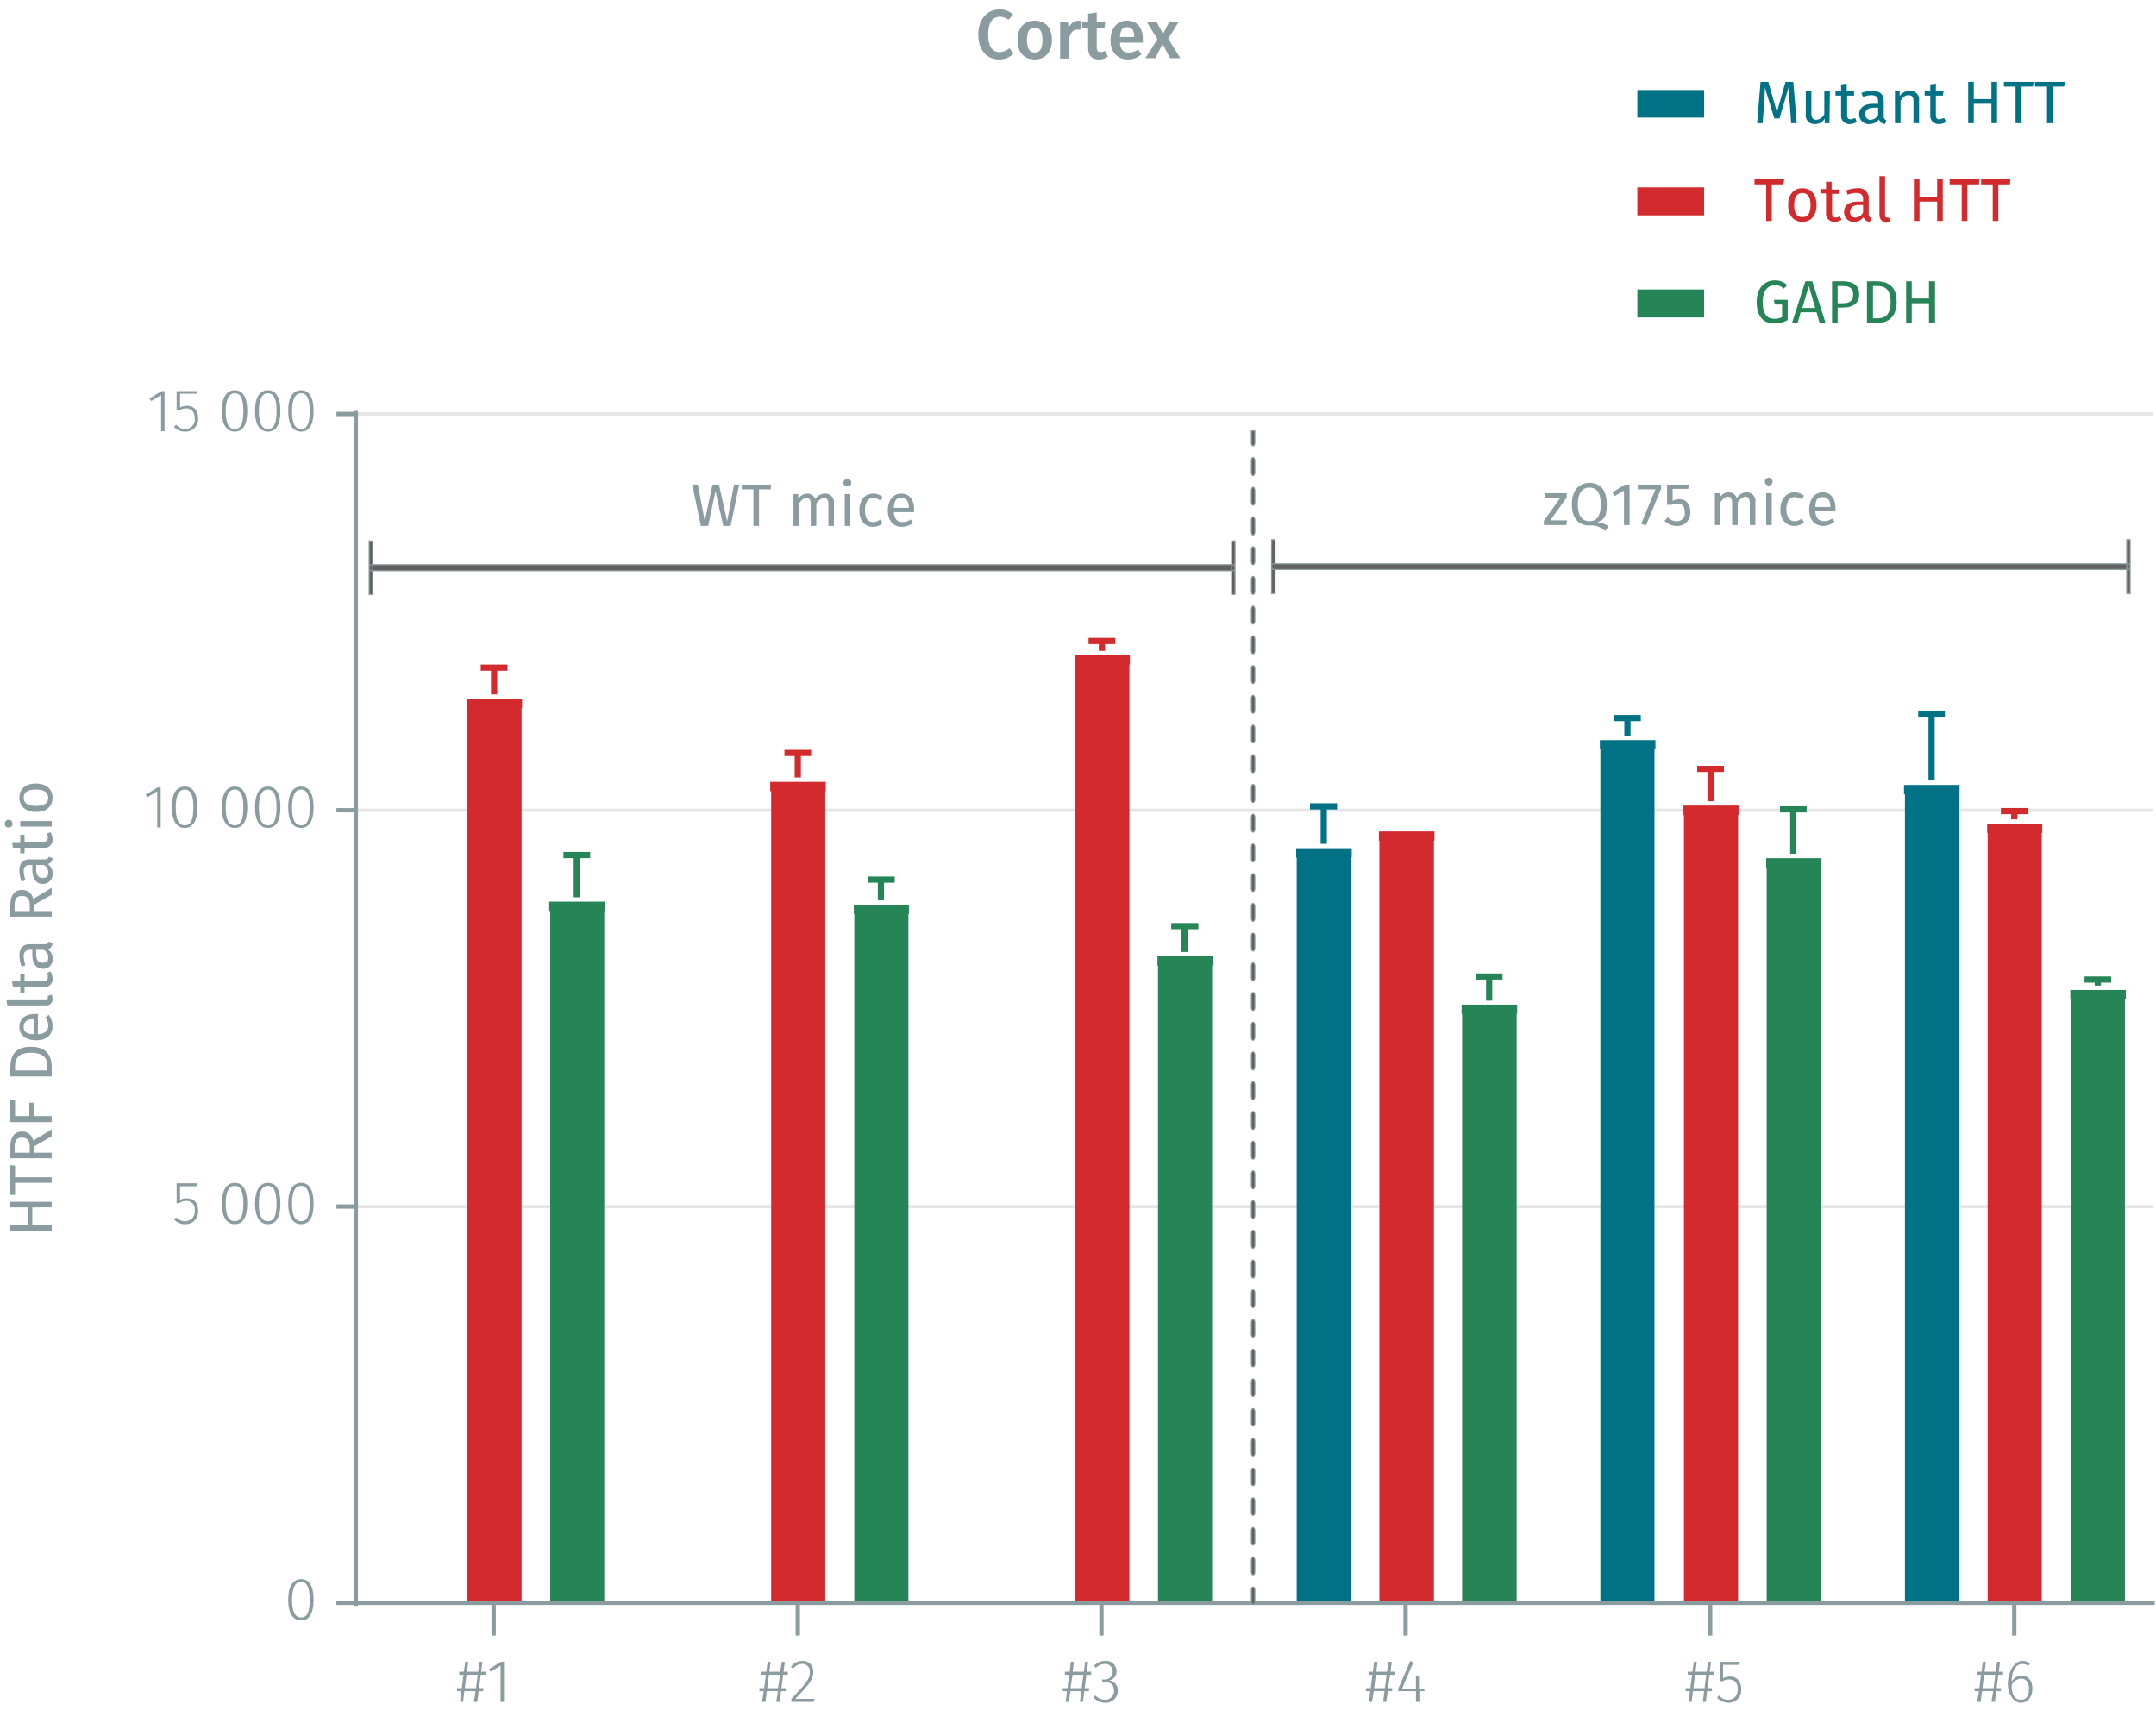 <svg id="Calque_1" data-name="Calque 1" xmlns="http://www.w3.org/2000/svg" viewBox="0 0 500.5 400"><line x1="82.6" y1="280.1" x2="499.8" y2="280.1" fill="none" stroke="#e5e5e5" stroke-miterlimit="10" stroke-width="0.75"/><line x1="82.6" y1="188.1" x2="499.8" y2="188.1" fill="none" stroke="#e5e5e5" stroke-miterlimit="10" stroke-width="0.75"/><line x1="82.6" y1="96.1" x2="499.8" y2="96.1" fill="none" stroke="#e5e5e5" stroke-miterlimit="10" stroke-width="0.75"/><polyline points="128.8 210.4 128.8 372.1 139.2 372.1 139.2 210.4 128.8 210.4" fill="#268557" fill-rule="evenodd"/><polyline points="128.8 372.1 128.8 210.4 127.5 210.4 140.4 210.4 139.2 210.4 139.2 372.1" fill="none" stroke="#268557" stroke-miterlimit="1" stroke-width="2.16"/><polyline points="199.4 211.1 199.4 372.1 209.8 372.1 209.8 211.1 199.4 211.1" fill="#268557" fill-rule="evenodd"/><polyline points="199.4 372.1 199.4 211.1 198.2 211.1 211 211.1 209.8 211.1 209.8 372.1" fill="none" stroke="#268557" stroke-miterlimit="1" stroke-width="2.16"/><polyline points="269.9 223.1 269.9 372.1 280.3 372.1 280.3 223.1 269.9 223.1" fill="#268557" fill-rule="evenodd"/><polyline points="269.9 372.1 269.9 223.1 268.7 223.1 281.5 223.1 280.3 223.1 280.3 372.1" fill="none" stroke="#268557" stroke-miterlimit="1" stroke-width="2.16"/><polyline points="340.5 234.3 340.5 372.1 351 372.1 351 234.3 340.5 234.3" fill="#268557" fill-rule="evenodd"/><polyline points="340.5 372.1 340.5 234.3 339.3 234.3 352.2 234.3 351 234.3 351 372.1" fill="none" stroke="#268557" stroke-miterlimit="1" stroke-width="2.16"/><polyline points="411.2 200.3 411.2 372.1 421.6 372.1 421.6 200.3 411.2 200.3" fill="#268557" fill-rule="evenodd"/><polyline points="411.2 372.1 411.2 200.3 410 200.3 422.8 200.3 421.6 200.3 421.6 372.1" fill="none" stroke="#268557" stroke-miterlimit="1" stroke-width="2.16"/><polyline points="481.8 230.9 481.8 372.1 492.2 372.1 492.2 230.9 481.8 230.9" fill="#268557" fill-rule="evenodd"/><polyline points="481.8 372.1 481.8 230.9 480.6 230.9 493.5 230.9 492.2 230.9 492.2 372.1" fill="none" stroke="#268557" stroke-miterlimit="1" stroke-width="2.16"/><polyline points="109.5 163.3 109.5 372.1 120 372.1 120 163.3 109.5 163.3" fill="#d32a2e" fill-rule="evenodd"/><polyline points="109.5 372.1 109.5 163.3 108.3 163.3 121.2 163.3 120 163.3 120 372.1" fill="none" stroke="#d32a2e" stroke-miterlimit="1" stroke-width="2.16"/><polyline points="180.1 182.6 180.1 372.1 190.5 372.1 190.5 182.6 180.1 182.6" fill="#d32a2e" fill-rule="evenodd"/><polyline points="180.1 372.1 180.1 182.6 178.8 182.6 191.7 182.6 190.5 182.6 190.5 372.1" fill="none" stroke="#d32a2e" stroke-miterlimit="1" stroke-width="2.16"/><polyline points="250.7 153.2 250.7 372.1 261.1 372.1 261.1 153.2 250.7 153.2" fill="#d32a2e" fill-rule="evenodd"/><polyline points="250.7 372.1 250.7 153.2 249.5 153.2 262.3 153.2 261.1 153.2 261.1 372.1" fill="none" stroke="#d32a2e" stroke-miterlimit="1" stroke-width="2.16"/><polyline points="321.3 194.1 321.3 372.1 331.8 372.1 331.8 194.1 321.3 194.1" fill="#d32a2e" fill-rule="evenodd"/><polyline points="321.3 372.1 321.3 194.1 320.1 194.1 333 194.1 331.8 194.1 331.8 372.1" fill="none" stroke="#d32a2e" stroke-miterlimit="1" stroke-width="2.16"/><polyline points="392 188.1 392 372.1 402.4 372.1 402.4 188.1 392 188.1" fill="#d32a2e" fill-rule="evenodd"/><polyline points="392 372.1 392 188.1 390.8 188.1 403.6 188.1 402.4 188.1 402.4 372.1" fill="none" stroke="#d32a2e" stroke-miterlimit="1" stroke-width="2.16"/><polyline points="462.5 192.3 462.5 372.1 472.9 372.1 472.9 192.3 462.5 192.3" fill="#d32a2e" fill-rule="evenodd"/><polyline points="462.5 372.1 462.5 192.3 461.3 192.3 474.1 192.3 472.9 192.3 472.9 372.1" fill="none" stroke="#d32a2e" stroke-miterlimit="1" stroke-width="2.16"/><polyline points="302.1 198 302.1 372.1 312.5 372.1 312.5 198 302.1 198" fill="#007286" fill-rule="evenodd"/><polyline points="302.1 372.1 302.1 198 300.9 198 313.8 198 312.5 198 312.5 372.1" fill="none" stroke="#007286" stroke-miterlimit="1" stroke-width="2.16"/><polyline points="372.6 172.9 372.6 372.1 383 372.1 383 172.9 372.6 172.9" fill="#007286" fill-rule="evenodd"/><polyline points="372.6 372.1 372.6 172.9 371.4 172.9 384.3 172.9 383 172.9 383 372.1" fill="none" stroke="#007286" stroke-miterlimit="1" stroke-width="2.16"/><polyline points="443.3 183.3 443.3 372.1 453.7 372.1 453.7 183.3 443.3 183.3" fill="#007286" fill-rule="evenodd"/><polyline points="443.3 372.1 443.3 183.3 442 183.3 454.9 183.3 453.7 183.3 453.7 372.1" fill="none" stroke="#007286" stroke-miterlimit="1" stroke-width="2.16"/><path d="M111.6,388.8l-.4,3.1h1v.7h-1.1l-.3,2.5H110l.4-2.5h-2.6l-.3,2.5h-.7l.3-2.5h-1v-.7h1.1l.4-3.1h-1v-.7h1.1l.3-2.3h.7l-.3,2.3H111l.3-2.3h.7l-.3,2.3h1v.7Zm-.7,0h-2.6l-.4,3.1h2.6Z" fill="#8b9ca0"/><path d="M117,395.1h-.8v-8.4l-2.3,1.4-.4-.6,2.8-1.7h.7Z" fill="#8b9ca0"/><path d="M181.8,388.8l-.4,3.1h1v.7h-1.1l-.3,2.5h-.8l.4-2.5H178l-.3,2.5h-.8l.4-2.5h-1v-.7h1.1l.4-3.1h-1v-.7h1.1l.3-2.3h.7l-.3,2.3h2.5l.4-2.3h.7l-.3,2.3h1v.7Zm-.7,0h-2.6l-.4,3.1h2.5Z" fill="#8b9ca0"/><path d="M188.8,388.1c0,1.8-1,3-4.2,6.3h4.5l-.2.7h-5.2v-.7c3.5-3.7,4.3-4.6,4.3-6.3a1.7,1.7,0,0,0-1.8-1.8,2.6,2.6,0,0,0-2.1,1.1l-.5-.4a3.1,3.1,0,0,1,2.6-1.4A2.4,2.4,0,0,1,188.8,388.1Z" fill="#8b9ca0"/><path d="M252.2,388.8l-.4,3.1h1v.7h-1.1l-.3,2.5h-.7l.3-2.5h-2.5l-.4,2.5h-.7l.3-2.5h-1v-.7h1.1l.4-3.1h-1v-.7h1.1l.3-2.3h.7l-.3,2.3h2.6l.3-2.3h.7l-.3,2.3h1v.7Zm-.7,0H249l-.5,3.1h2.6Z" fill="#8b9ca0"/><path d="M259.2,388a2,2,0,0,1-1.8,2.1,2.3,2.3,0,0,1,2.1,2.4,2.8,2.8,0,0,1-3,2.8,3.5,3.5,0,0,1-2.7-1.3l.5-.4a3,3,0,0,0,2.2,1,2,2,0,0,0,2.1-2.1c0-1.4-.8-2-2.1-2h-.6v-.6h.5a1.8,1.8,0,0,0,1.9-1.9,1.7,1.7,0,0,0-1.8-1.7,3,3,0,0,0-2.1.9l-.4-.5a3.4,3.4,0,0,1,2.5-1.1A2.4,2.4,0,0,1,259.2,388Z" fill="#8b9ca0"/><path d="M322.7,388.8l-.5,3.1h1v.7h-1l-.4,2.5h-.7l.3-2.5h-2.5l-.4,2.5h-.7l.3-2.5h-1v-.7h1.1l.4-3.1h-.9v-.7h1l.3-2.3h.8l-.3,2.3H322l.3-2.3h.8l-.3,2.3h1v.7Zm-.8,0h-2.5l-.4,3.1h2.5Z" fill="#8b9ca0"/><path d="M330.7,392.6h-1.2v2.5h-.8v-2.5h-4.1V392l2.8-6.4.7.3-2.6,6.1h3.2v-2.8h.7V392h1.2Z" fill="#8b9ca0"/><path d="M396.8,388.8l-.4,3.1h1v.7h-1.1l-.3,2.5h-.7l.3-2.5H393l-.3,2.5H392l.3-2.5h-1v-.7h1.1l.4-3.1h-1v-.7h1.1l.3-2.3h.7l-.3,2.3h2.6l.3-2.3h.7l-.3,2.3h1v.7Zm-.7,0h-2.6l-.4,3.1h2.6Z" fill="#8b9ca0"/><path d="M403.8,386.5H400v3.1a4.2,4.2,0,0,1,1.6-.4c1.6,0,2.6,1.1,2.6,2.9a2.9,2.9,0,0,1-3,3.2,3.6,3.6,0,0,1-2.6-1.2l.5-.5a2.5,2.5,0,0,0,2.1,1c1.4,0,2.2-1,2.2-2.5s-.8-2.2-2-2.2a2.6,2.6,0,0,0-1.5.4h-.7v-4.5h4.7Z" fill="#8b9ca0"/><path d="M463.9,388.8l-.4,3.1h1v.7h-1.1l-.3,2.5h-.8l.4-2.5h-2.6l-.3,2.5H459l.4-2.5h-1v-.7h1.1l.4-3.1h-1v-.7H460l.3-2.3h.7l-.3,2.3h2.6l.3-2.3h.7l-.3,2.3h1v.7Zm-.7,0h-2.6l-.4,3.1h2.6Z" fill="#8b9ca0"/><path d="M471.8,392c0,2-1.1,3.3-2.7,3.3s-3-2-3-4.4,1.3-5.3,3.4-5.3a2.5,2.5,0,0,1,1.7.6l-.3.5a3.7,3.7,0,0,0-1.4-.4c-1.6,0-2.5,1.7-2.5,4.1a2.7,2.7,0,0,1,2.3-1.4C470.7,389,471.8,390,471.8,392Zm-.8,0c0-1.6-.8-2.3-1.8-2.3a2.6,2.6,0,0,0-2.2,1.5c0,2.1.6,3.4,2.1,3.4S471,393.5,471,392Z" fill="#8b9ca0"/><path d="M467.6,379.7v-7.6M397,379.7v-7.6m-70.7,7.6v-7.6m-70.6,7.6v-7.6m-70.5,7.6v-7.6m-70.6,7.6v-7.6m-32.4,0h418" fill="none" stroke="#8b9ca0" stroke-miterlimit="10"/><path d="M72.8,371.4c0,3.1-1,4.8-2.9,4.8s-3-1.7-3-4.8,1.1-4.8,3-4.8S72.8,368.2,72.8,371.4Zm-5,0c0,2.8.7,4.1,2.1,4.1s2-1.2,2-4.1-.7-4.2-2-4.2S67.8,368.5,67.8,371.4Z" fill="#8b9ca0"/><path d="M45.6,275.4H41.8v3.2a2.5,2.5,0,0,1,1.6-.4c1.6,0,2.6,1,2.6,2.9a2.9,2.9,0,0,1-3,3.1,3.3,3.3,0,0,1-2.6-1.1l.5-.5a2.7,2.7,0,0,0,2.1.9,2.2,2.2,0,0,0,2.2-2.5,1.9,1.9,0,0,0-2-2.2,3.3,3.3,0,0,0-1.6.5H41v-4.6h4.7Z" fill="#8b9ca0"/><path d="M57.4,279.4c0,3.2-1,4.8-2.9,4.8s-3-1.7-3-4.8,1.1-4.8,3-4.8S57.4,276.2,57.4,279.4Zm-5,0c0,2.9.7,4.1,2.1,4.1s2-1.2,2-4.1-.7-4.1-2-4.1S52.4,276.5,52.4,279.4Z" fill="#8b9ca0"/><path d="M65.1,279.4c0,3.2-1,4.8-2.9,4.8s-3-1.7-3-4.8,1.1-4.8,3-4.8S65.1,276.2,65.1,279.4Zm-5,0c0,2.9.7,4.1,2.1,4.1s2-1.2,2-4.1-.7-4.1-2-4.1S60.1,276.5,60.1,279.4Z" fill="#8b9ca0"/><path d="M72.8,279.4c0,3.2-1,4.8-2.9,4.8s-3-1.7-3-4.8,1.1-4.8,3-4.8S72.8,276.2,72.8,279.4Zm-5,0c0,2.9.7,4.1,2.1,4.1s2-1.2,2-4.1-.7-4.1-2-4.1S67.8,276.5,67.8,279.4Z" fill="#8b9ca0"/><path d="M37.3,192.1h-.8v-8.4l-2.3,1.4-.4-.6,2.8-1.7h.7Z" fill="#8b9ca0"/><path d="M45.8,187.4c0,3.2-1,4.8-2.9,4.8s-3-1.6-3-4.8,1-4.8,3-4.8S45.8,184.3,45.8,187.4Zm-5,0c0,2.9.7,4.2,2.1,4.2s2-1.3,2-4.2-.7-4.1-2-4.1S40.8,184.5,40.8,187.4Z" fill="#8b9ca0"/><path d="M57.4,187.4c0,3.2-1,4.8-2.9,4.8s-3-1.6-3-4.8,1.1-4.8,3-4.8S57.4,184.3,57.4,187.4Zm-5,0c0,2.9.7,4.2,2.1,4.2s2-1.3,2-4.2-.7-4.1-2-4.1S52.4,184.5,52.4,187.4Z" fill="#8b9ca0"/><path d="M65.1,187.4c0,3.2-1,4.8-2.9,4.8s-3-1.6-3-4.8,1.1-4.8,3-4.8S65.1,184.3,65.1,187.4Zm-5,0c0,2.9.7,4.2,2.1,4.2s2-1.3,2-4.2-.7-4.1-2-4.1S60.1,184.5,60.1,187.4Z" fill="#8b9ca0"/><path d="M72.8,187.4c0,3.2-1,4.8-2.9,4.8s-3-1.6-3-4.8,1.1-4.8,3-4.8S72.8,184.3,72.8,187.4Zm-5,0c0,2.9.7,4.2,2.1,4.2s2-1.3,2-4.2-.7-4.1-2-4.1S67.8,184.5,67.8,187.4Z" fill="#8b9ca0"/><path d="M38.2,100.1h-.8V91.7l-2.3,1.4-.4-.6,2.8-1.7h.7Z" fill="#8b9ca0"/><path d="M45.6,91.4H41.8v3.2a3.4,3.4,0,0,1,1.6-.4c1.6,0,2.6,1.1,2.6,2.9a2.9,2.9,0,0,1-3,3.1,3.3,3.3,0,0,1-2.6-1.1l.5-.5a2.8,2.8,0,0,0,2.1,1,2.2,2.2,0,0,0,2.2-2.5c0-1.6-.9-2.3-2-2.3a3.3,3.3,0,0,0-1.6.5H41V90.8h4.7Z" fill="#8b9ca0"/><path d="M57.4,95.4c0,3.2-1,4.8-2.9,4.8s-3-1.6-3-4.8,1.1-4.8,3-4.8S57.4,92.3,57.4,95.4Zm-5,0c0,2.9.7,4.2,2.1,4.2s2-1.3,2-4.2-.7-4.1-2-4.1S52.4,92.6,52.4,95.4Z" fill="#8b9ca0"/><path d="M65.1,95.4c0,3.2-1,4.8-2.9,4.8s-3-1.6-3-4.8,1.1-4.8,3-4.8S65.1,92.3,65.1,95.4Zm-5,0c0,2.9.7,4.2,2.1,4.2s2-1.3,2-4.2-.7-4.1-2-4.1S60.1,92.6,60.1,95.4Z" fill="#8b9ca0"/><path d="M72.8,95.4c0,3.2-1,4.8-2.9,4.8s-3-1.6-3-4.8,1.1-4.8,3-4.8S72.8,92.3,72.8,95.4Zm-5,0c0,2.9.7,4.2,2.1,4.2s2-1.3,2-4.2-.7-4.1-2-4.1S67.8,92.6,67.8,95.4Z" fill="#8b9ca0"/><path d="M82.6,96.1H78.1m4.5,92H78.1m4.5,92H78.1m4.5,92H78.1m4.5.7V95.4" fill="none" stroke="#8b9ca0" stroke-miterlimit="10"/><polyline points="130.8 198.5 137 198.5 133.9 198.5 133.9 208.3" fill="none" stroke="#268557" stroke-miterlimit="1" stroke-width="1.44"/><polyline points="201.4 204.2 207.7 204.2 204.5 204.2 204.5 209" fill="none" stroke="#268557" stroke-miterlimit="1" stroke-width="1.44"/><polyline points="271.9 215 278.2 215 275 215 275 221" fill="none" stroke="#268557" stroke-miterlimit="1" stroke-width="1.44"/><polyline points="342.6 226.7 348.8 226.7 345.7 226.7 345.7 232.3" fill="none" stroke="#268557" stroke-miterlimit="1" stroke-width="1.44"/><polyline points="413.2 187.9 419.4 187.9 416.3 187.9 416.3 198.2" fill="none" stroke="#268557" stroke-miterlimit="1" stroke-width="1.44"/><polyline points="483.9 227.4 490.1 227.4 487 227.4 487 228.8" fill="none" stroke="#268557" stroke-miterlimit="1" stroke-width="1.44"/><polyline points="111.6 155 117.8 155 114.7 155 114.7 161.2" fill="none" stroke="#d32a2e" stroke-miterlimit="1" stroke-width="1.44"/><polyline points="182.1 174.8 188.3 174.8 185.2 174.8 185.2 180.5" fill="none" stroke="#d32a2e" stroke-miterlimit="1" stroke-width="1.44"/><polyline points="252.7 148.8 258.9 148.8 255.8 148.8 255.8 151.1" fill="none" stroke="#d32a2e" stroke-miterlimit="1" stroke-width="1.44"/><polyline points="394 178.5 400.2 178.5 397.1 178.5 397.1 186" fill="none" stroke="#d32a2e" stroke-miterlimit="1" stroke-width="1.44"/><polyline points="464.5 188.3 470.7 188.3 467.6 188.3 467.6 190.2" fill="none" stroke="#d32a2e" stroke-miterlimit="1" stroke-width="1.44"/><polyline points="304.1 187.2 310.4 187.2 307.3 187.2 307.3 195.9" fill="none" stroke="#007286" stroke-miterlimit="1" stroke-width="1.44"/><polyline points="374.6 166.7 380.9 166.7 377.8 166.7 377.8 170.9" fill="none" stroke="#007286" stroke-miterlimit="1" stroke-width="1.44"/><polyline points="445.3 165.8 451.5 165.8 448.4 165.8 448.4 181.2" fill="none" stroke="#007286" stroke-miterlimit="1" stroke-width="1.44"/><path d="M235.2,3.4l-1.1,1.2a3.1,3.1,0,0,0-2-.7c-1.5,0-2.7,1.1-2.7,4.1s1.1,4.1,2.7,4.1a3.4,3.4,0,0,0,2.2-.9l1,1.2a4.4,4.4,0,0,1-3.3,1.4c-2.9,0-4.9-2.1-4.9-5.8s2.2-5.8,4.9-5.8A4.4,4.4,0,0,1,235.2,3.4Z" fill="#8b9ca0"/><path d="M244.2,9.3c0,2.7-1.5,4.5-4,4.5s-4-1.7-4-4.5,1.5-4.5,4-4.5S244.2,6.5,244.2,9.3Zm-5.8,0c0,2,.6,2.9,1.8,2.9s1.8-.9,1.8-2.9-.6-2.9-1.8-2.9S238.4,7.3,238.4,9.3Z" fill="#8b9ca0"/><path d="M251.1,4.9l-.3,2H250c-1,0-1.5.8-1.9,2.2v4.5h-2V5.1h1.8l.2,1.6a2.4,2.4,0,0,1,2.2-1.9Z" fill="#8b9ca0"/><path d="M257.2,13.1a3.1,3.1,0,0,1-2.1.7c-1.7,0-2.5-1-2.5-2.8V6.5h-1.4V5.1h1.4V3.2l2-.3V5.1h2l-.2,1.4h-1.8V11c0,.8.3,1.1.9,1.1a1.9,1.9,0,0,0,1-.3Z" fill="#8b9ca0"/><path d="M265.3,9.9H260c.1,1.8.9,2.3,2.1,2.3a3.7,3.7,0,0,0,2.1-.7l.8,1.1a4.6,4.6,0,0,1-3.1,1.2c-2.6,0-4.1-1.8-4.1-4.4s1.4-4.6,3.8-4.6,3.7,1.6,3.7,4.3Zm-2-1.4c0-1.4-.5-2.2-1.6-2.2s-1.6.6-1.7,2.3h3.3Z" fill="#8b9ca0"/><path d="M274,13.5h-2.4l-1.7-3.3-1.7,3.3h-2.3l2.8-4.4-2.5-4h2.3L270,7.9l1.4-2.8h2.2L271.2,9Z" fill="#8b9ca0"/><path d="M7.5,280.3v4.1H12v1.3H2.4v-1.3h4v-4.1h-4V279H12v1.3Z" fill="#8b9ca0"/><path d="M3.5,270.6v2.7H12v1.3H3.5v2.8H2.4v-6.9Z" fill="#8b9ca0"/><path d="M8,266.1v1.5h4v1.3H2.4v-2.5c0-2.4.9-3.7,2.7-3.7a2.5,2.5,0,0,1,2.6,2.1l4.3-2.6v1.6Zm-1.1.2c0-1.4-.5-2.2-1.8-2.2s-1.7.7-1.7,2.3v1.2H6.9Z" fill="#8b9ca0"/><path d="M2.4,260.5v-5.2l1.1.2v3.6H6.8V256h1v3.1H12v1.4Z" fill="#8b9ca0"/><path d="M7.2,243c3.9,0,4.8,2.5,4.8,4.6v2.3H2.4v-2C2.4,245.4,3.2,243,7.2,243Zm-3.7,5.5H11v-1c0-1.5-.6-3.1-3.8-3.1s-3.7,1.6-3.7,3.2Z" fill="#8b9ca0"/><path d="M8.8,235.4v4.7c1.7-.1,2.4-.9,2.4-2a2.8,2.8,0,0,0-.7-1.9l.8-.6a4.1,4.1,0,0,1,.9,2.6c0,2.1-1.4,3.3-3.8,3.3s-3.9-1.2-3.9-3.1,1.4-3,3.6-3Zm-1,1.2c-1.5,0-2.3.6-2.3,1.8s.7,1.6,2.3,1.7v-3.5Z" fill="#8b9ca0"/><path d="M10.6,233.4H1.7l-.2-1.2h9.1c.4,0,.5-.2.5-.5v-.5l.9-.3a3,3,0,0,1,.2,1A1.4,1.4,0,0,1,10.6,233.4Z" fill="#8b9ca0"/><path d="M11.7,225.5a3,3,0,0,1,.5,1.6,1.8,1.8,0,0,1-2.1,2H5.7v1.3h-1v-1.3H3l-.2-1.3H4.7v-1.7h1v1.6h4.4c.7,0,1-.2,1-.9a1.5,1.5,0,0,0-.2-.9Z" fill="#8b9ca0"/><path d="M11.3,218.6l.9.3a1.6,1.6,0,0,1-1.1,1.5,2.4,2.4,0,0,1,1.1,2.2,2.1,2.1,0,0,1-2.2,2.3c-1.6,0-2.5-1.2-2.5-3.2v-1.2H7c-1.1,0-1.5.6-1.5,1.6a10,10,0,0,0,.4,2l-.9.3a8,8,0,0,1-.5-2.6c0-1.7.9-2.6,2.4-2.6h3.4C11,219.2,11.2,219,11.3,218.6Zm-1.2,1.9H8.4v1c0,1.4.5,2,1.5,2s1.3-.4,1.3-1.2A1.9,1.9,0,0,0,10.1,220.5Z" fill="#8b9ca0"/><path d="M8,210v1.5h4v1.3H2.4v-2.5c0-2.4.9-3.7,2.7-3.7a2.5,2.5,0,0,1,2.6,2.1l4.3-2.6v1.6Zm-1.1.1c0-1.3-.5-2.1-1.8-2.1s-1.7.7-1.7,2.3v1.2H6.9Z" fill="#8b9ca0"/><path d="M11.3,198.9l.9.3a1.5,1.5,0,0,1-1.1,1.4,2.5,2.5,0,0,1,1.1,2.2,2.2,2.2,0,0,1-2.2,2.4c-1.6,0-2.5-1.2-2.5-3.3v-1.1H7c-1.1,0-1.5.5-1.5,1.5a7.9,7.9,0,0,0,.4,2l-.9.4a8.5,8.5,0,0,1-.5-2.6c0-1.8.9-2.6,2.4-2.6h3.4C11,199.5,11.2,199.3,11.3,198.9Zm-1.2,1.9H8.4v1c0,1.3.5,2,1.5,2s1.3-.4,1.3-1.3A1.8,1.8,0,0,0,10.1,200.8Z" fill="#8b9ca0"/><path d="M11.7,193.2a2.8,2.8,0,0,1,.5,1.6,1.8,1.8,0,0,1-2.1,2H5.7v1.3h-1v-1.3H3l-.2-1.3H4.7v-1.7h1v1.6h4.4c.7,0,1-.2,1-.9a2,2,0,0,0-.2-1Z" fill="#8b9ca0"/><path d="M2,190.3a.9.9,0,0,1,.9.9.8.8,0,0,1-.9.9.8.8,0,0,1-.9-.9A.9.9,0,0,1,2,190.3Zm10,.3v1.3H4.7v-1.3Z" fill="#8b9ca0"/><path d="M8.3,181.9c2.3,0,3.9,1.2,3.9,3.3s-1.5,3.3-3.8,3.3-3.9-1.2-3.9-3.3S6,181.9,8.3,181.9Zm.1,5.2c1.9,0,2.8-.7,2.8-1.9s-.9-1.9-2.9-1.9-2.8.7-2.8,1.9S6.4,187.1,8.4,187.1Z" fill="#8b9ca0"/><path d="M417.1,28.6h-1.3l-.3-4.4a34.4,34.4,0,0,1-.3-3.9l-2.1,7.2h-1.2l-2.2-7.2c0,1.1-.1,2.6-.2,4l-.3,4.3h-1.3l.8-9.6h1.8l2,7,2-7h1.8Z" fill="#007286"/><path d="M424.7,28.6h-1.1V27.5a2.5,2.5,0,0,1-2.3,1.3,2,2,0,0,1-2.1-2.3V21.2h1.3v5.2c0,1,.4,1.4,1.2,1.4a2.2,2.2,0,0,0,1.8-1.3V21.2h1.3Z" fill="#007286"/><path d="M431,28.3a2.8,2.8,0,0,1-1.6.5,1.9,1.9,0,0,1-2-2.1V22.2h-1.3v-1h1.3V19.6l1.3-.2v1.8h1.7v1h-1.6v4.4c0,.8.2,1.1.9,1.1l1-.3Z" fill="#007286"/><path d="M437.9,27.9l-.3.9a1.5,1.5,0,0,1-1.4-1.1,2.8,2.8,0,0,1-2.2,1.1,2.2,2.2,0,0,1-2.4-2.3c0-1.5,1.2-2.4,3.3-2.4H436v-.5c0-1.1-.5-1.5-1.6-1.5a5,5,0,0,0-1.9.4l-.4-.9a6.3,6.3,0,0,1,2.6-.5c1.8,0,2.6.9,2.6,2.4v3.4A.9.9,0,0,0,437.9,27.9ZM436,26.7V25h-1c-1.3,0-2,.5-2,1.5a1.2,1.2,0,0,0,1.3,1.3A2,2,0,0,0,436,26.7Z" fill="#007286"/><path d="M445.5,23.3v5.3h-1.3V23.5c0-1.1-.4-1.4-1.2-1.4s-1.3.5-1.8,1.3v5.2h-1.3V21.2H441v1.1a2.8,2.8,0,0,1,2.3-1.2A2,2,0,0,1,445.5,23.3Z" fill="#007286"/><path d="M451.8,28.3a3.4,3.4,0,0,1-1.7.5,1.9,1.9,0,0,1-2-2.1V22.2h-1.3v-1h1.3V19.6l1.3-.2v1.8h1.8l-.2,1h-1.6v4.4c0,.8.2,1.1.9,1.1l1-.3Z" fill="#007286"/><path d="M462.3,24.1h-4.1v4.5h-1.3V19h1.3v4h4.1V19h1.3v9.6h-1.3Z" fill="#007286"/><path d="M471.9,20.1h-2.6v8.5h-1.4V20.1h-2.7V19h6.9Z" fill="#007286"/><path d="M479.2,20.1h-2.7v8.5h-1.3V20.1h-2.8V19h6.9Z" fill="#007286"/><polyline points="380.1 20.9 380.1 27.3 395.6 27.3 395.6 20.9 380.1 20.9" fill="#007286" fill-rule="evenodd"/><path d="M414,42.8h-2.7v8.5H410V42.8h-2.7V41.6h6.9Z" fill="#d32a2e"/><path d="M421.7,47.6c0,2.3-1.2,3.9-3.3,3.9s-3.3-1.6-3.3-3.9,1.2-3.9,3.3-3.9S421.7,45.3,421.7,47.6Zm-5.2,0c0,1.9.6,2.8,1.9,2.8s1.9-.9,1.9-2.8-.7-2.8-1.9-2.8S416.5,45.7,416.5,47.6Z" fill="#d32a2e"/><path d="M427.5,51a3,3,0,0,1-1.6.5,1.9,1.9,0,0,1-2-2.1V44.9h-1.3v-1h1.3V42.2h1.3v1.8h1.7v1h-1.6v4.4c0,.7.2,1.1.8,1.1a1.7,1.7,0,0,0,1-.3Z" fill="#d32a2e"/><path d="M434.4,50.6l-.3.9a1.6,1.6,0,0,1-1.5-1.1,2.7,2.7,0,0,1-2.2,1.1,2.2,2.2,0,0,1-2.3-2.3c0-1.6,1.2-2.4,3.2-2.4h1.2v-.6c0-1-.6-1.4-1.6-1.4a5.8,5.8,0,0,0-2,.4l-.3-1a8,8,0,0,1,2.6-.5,2.3,2.3,0,0,1,2.6,2.5v3.4A.9.9,0,0,0,434.4,50.6Zm-1.9-1.3V47.6h-1c-1.4,0-2,.6-2,1.6s.4,1.3,1.2,1.3A2,2,0,0,0,432.5,49.3Z" fill="#d32a2e"/><path d="M436.3,49.8V40.9h1.3v9c0,.4.1.6.4.6h.5l.3.9a1.5,1.5,0,0,1-1,.3C436.9,51.5,436.3,50.9,436.3,49.8Z" fill="#d32a2e"/><path d="M449.7,46.8h-4.1v4.5h-1.3V41.6h1.3v4.1h4.1V41.6H451v9.7h-1.3Z" fill="#d32a2e"/><path d="M459.4,42.8h-2.7v8.5h-1.3V42.8h-2.8V41.6h6.9Z" fill="#d32a2e"/><path d="M466.6,42.8h-2.7v8.5h-1.3V42.8h-2.7V41.6h6.8Z" fill="#d32a2e"/><polyline points="380.1 43.5 380.1 50 395.6 50 395.6 43.5 380.1 43.5" fill="#d32a2e" fill-rule="evenodd"/><path d="M414.9,66.2l-.8.8a3,3,0,0,0-2.1-.8c-1.4,0-2.8,1.1-2.8,3.9s1,3.9,2.7,3.9a3.7,3.7,0,0,0,1.8-.4V70.7H412l-.2-1.1H415v4.7a6.2,6.2,0,0,1-3.1.8c-2.5,0-4.1-1.6-4.1-5s2-5,4.2-5A4,4,0,0,1,414.9,66.2Z" fill="#268557"/><path d="M421.7,72.5H418l-.7,2.5H416l3.1-9.7h1.6l3.1,9.7h-1.4Zm-.3-1-1.5-5.1-1.5,5.1Z" fill="#268557"/><path d="M431.6,68.3c0,2.2-1.6,3.1-3.7,3.1h-1.3V75h-1.3V65.3h2.5C430.2,65.3,431.6,66.3,431.6,68.3Zm-1.4,0c0-1.4-.9-1.9-2.4-1.9h-1.2v4h1.2C429.2,70.4,430.2,70,430.2,68.3Z" fill="#268557"/><path d="M440.3,70.1c0,3.9-2.5,4.9-4.5,4.9h-2.4V65.3h2.1C437.9,65.3,440.3,66.1,440.3,70.1Zm-5.5-3.7v7.5h1c1.6,0,3.1-.6,3.1-3.8s-1.6-3.7-3.1-3.7Z" fill="#268557"/><path d="M447.8,70.4h-4V75h-1.3V65.3h1.3v4h4v-4h1.4V75h-1.4Z" fill="#268557"/><polyline points="380.1 67.2 380.1 73.7 395.6 73.7 395.6 67.2 380.1 67.2" fill="#268557" fill-rule="evenodd"/><path d="M169.6,122.1h-1.7l-1.8-8.1-1.7,8.1h-1.7l-2-9.6H162l1.6,8.5,1.8-8.5h1.5l1.9,8.5,1.6-8.5h1.2Z" fill="#8b9ca0"/><path d="M178.9,113.6h-2.7v8.5h-1.3v-8.5h-2.7v-1.1H179Z" fill="#8b9ca0"/><path d="M193.6,116.8v5.3h-1.3V117c0-1.1-.5-1.4-1-1.4s-1.3.5-1.8,1.3v5.2h-1.3V117c0-1.1-.4-1.4-1-1.4s-1.2.5-1.7,1.3v5.2h-1.3v-7.4h1.1v1.1a2.6,2.6,0,0,1,2.1-1.2,2,2,0,0,1,1.9,1.3,2.5,2.5,0,0,1,2.2-1.3A2,2,0,0,1,193.6,116.8Z" fill="#8b9ca0"/><path d="M197.6,112.1c0,.5-.3.8-.9.8a.8.8,0,0,1-.9-.8.9.9,0,0,1,.9-.9A.8.8,0,0,1,197.6,112.1Zm-.2,10h-1.3v-7.4h1.3Z" fill="#8b9ca0"/><path d="M204.9,115.4l-.6.8a2.5,2.5,0,0,0-1.6-.6c-1.1,0-1.9.9-1.9,2.9s.8,2.7,1.9,2.7a2.5,2.5,0,0,0,1.6-.6l.6.9a3.5,3.5,0,0,1-2.2.8c-2,0-3.2-1.4-3.2-3.8s1.2-3.9,3.2-3.9A3.2,3.2,0,0,1,204.9,115.4Z" fill="#8b9ca0"/><path d="M212.2,118.9h-4.7c.1,1.7.9,2.3,2,2.3a3.3,3.3,0,0,0,1.9-.6l.6.8a4.5,4.5,0,0,1-2.6.9c-2.1,0-3.3-1.5-3.3-3.8s1.2-3.9,3.1-3.9,3,1.4,3,3.6Zm-1.2-1.1c0-1.4-.6-2.2-1.8-2.2s-1.6.7-1.7,2.3H211Z" fill="#8b9ca0"/><path d="M285.9,138V125.6h.8V138h-.8V125.6h.8V138ZM86.5,125.6V138h-.8V125.6h.8V138h-.8V125.6Zm-.4,5.5H286.3c.2,0,.4.3.4.7s-.2.7-.4.7H86.1c-.2,0-.4-.3-.4-.7S85.9,131.1,86.1,131.1Z" fill="#606060"/><path d="M285.9,138V125.6h.8V138h-.8V125.6h.8V138ZM86.5,125.6V138h-.8V125.6h.8V138h-.8V125.6Zm-.4,5.5H286.3c.2,0,.4.3.4.7s-.2.7-.4.7H86.1c-.2,0-.4-.3-.4-.7S85.9,131.1,86.1,131.1Z" fill="none" stroke="#8b9ca0" stroke-miterlimit="10" stroke-width="0.25"/><path d="M363.7,115.5l-3.8,5.3h3.9l-.2,1.1h-5.2v-1l3.8-5.3h-3.5v-1.1h5Z" fill="#8b9ca0"/><path d="M373.4,122.2l-.8,1.1a4.6,4.6,0,0,0-3.7-1.3c-2.4,0-4-1.7-4-4.9s1.6-5,4.1-5,4,1.7,4,5-.8,3.5-2.2,4.2A4.3,4.3,0,0,1,373.4,122.2ZM369,121c1.6,0,2.6-1.1,2.6-3.9s-1-3.9-2.6-3.9-2.7,1.1-2.7,3.9S367.4,121,369,121Z" fill="#8b9ca0"/><path d="M378.3,121.9H377v-8l-2.2,1.3-.5-.9,2.9-1.8h1.1Z" fill="#8b9ca0"/><path d="M385.6,113.5l-3.5,8.5-1.1-.4,3.3-8h-4.1v-1.1h5.4Z" fill="#8b9ca0"/><path d="M391.9,113.5h-3.6v2.8a2.8,2.8,0,0,1,1.5-.4c1.6,0,2.6,1.1,2.6,3a3,3,0,0,1-3.2,3.2,3.8,3.8,0,0,1-2.8-1.2l.8-.8a2.7,2.7,0,0,0,2,.9,1.8,1.8,0,0,0,1.9-2.1c0-1.5-.7-2-1.7-2a2.8,2.8,0,0,0-1.3.3H387v-4.7h5.1Z" fill="#8b9ca0"/><path d="M407.5,116.6v5.3h-1.3v-5.1c0-1.1-.5-1.5-1-1.5s-1.3.6-1.8,1.3v5.3h-1.3v-5.1c0-1.1-.4-1.5-1-1.5s-1.3.6-1.7,1.3v5.3h-1.3v-7.4h1.1v1.1a2.3,2.3,0,0,1,2.1-1.3,1.9,1.9,0,0,1,1.9,1.4,2.6,2.6,0,0,1,2.2-1.4A2,2,0,0,1,407.5,116.6Z" fill="#8b9ca0"/><path d="M411.5,111.8a.9.9,0,1,1-1.8,0,.9.9,0,0,1,1.8,0Zm-.2,10.1H410v-7.4h1.3Z" fill="#8b9ca0"/><path d="M418.8,115.1l-.6.8a3,3,0,0,0-1.6-.5c-1.1,0-1.9.9-1.9,2.8s.8,2.8,1.9,2.8a2.5,2.5,0,0,0,1.6-.6l.6.8a3.1,3.1,0,0,1-2.2.9c-2,0-3.3-1.5-3.3-3.8s1.3-4,3.3-4A3.7,3.7,0,0,1,418.8,115.1Z" fill="#8b9ca0"/><path d="M426.1,118.6h-4.7c.1,1.7.9,2.4,2,2.4a3.3,3.3,0,0,0,1.9-.6l.6.7a4.2,4.2,0,0,1-2.6,1c-2.1,0-3.3-1.5-3.3-3.8s1.2-4,3.1-4,3,1.4,3,3.7Zm-1.2-1c0-1.4-.6-2.2-1.8-2.2s-1.6.6-1.7,2.3h3.5Z" fill="#8b9ca0"/><path d="M493.7,137.8V125.3h.8v12.5h-.8V125.3h.8v12.5ZM296,125.3v12.5h-.8V125.3h.8v12.5h-.8V125.3Zm-.4,5.6H494.1c.3,0,.4.3.4.6s-.1.7-.4.7H295.6c-.2,0-.4-.3-.4-.7S295.4,130.9,295.6,130.9Z" fill="#606060"/><path d="M493.7,137.8V125.3h.8v12.5h-.8V125.3h.8v12.5ZM296,125.3v12.5h-.8V125.3h.8v12.5h-.8V125.3Zm-.4,5.6H494.1c.3,0,.4.3.4.6s-.1.7-.4.7H295.6c-.2,0-.4-.3-.4-.7S295.4,130.9,295.6,130.9Z" fill="none" stroke="#8b9ca0" stroke-miterlimit="10" stroke-width="0.25"/><path d="M291.3,369.1v2.7c0,.4-.2.7-.4.7s-.4-.3-.4-.7v-2.7c0-.4.2-.7.4-.7S291.3,368.7,291.3,369.1Zm0-6.9v2.7c0,.5-.2.7-.4.7s-.4-.2-.4-.7v-2.7c0-.4.2-.7.4-.7S291.3,361.8,291.3,362.2Zm0-6.9v2.8c0,.4-.2.6-.4.6s-.4-.2-.4-.6v-2.8c0-.4.2-.7.4-.7S291.3,354.9,291.3,355.3Zm0-6.9v2.8c0,.4-.2.6-.4.6s-.4-.2-.4-.6v-2.8c0-.4.2-.7.4-.7S291.3,348,291.3,348.4Zm0-6.9v2.8c0,.4-.2.6-.4.6s-.4-.2-.4-.6v-2.8c0-.4.2-.7.4-.7S291.3,341.1,291.3,341.5Zm0-6.9v2.8c0,.4-.2.6-.4.6s-.4-.2-.4-.6v-2.8c0-.4.2-.7.4-.7S291.3,334.2,291.3,334.6Zm0-6.9v2.8c0,.4-.2.6-.4.6s-.4-.2-.4-.6v-2.8c0-.4.2-.7.4-.7S291.3,327.3,291.3,327.7Zm0-6.9v2.8c0,.4-.2.6-.4.6s-.4-.2-.4-.6v-2.8c0-.4.2-.7.4-.7S291.3,320.4,291.3,320.8Zm0-6.9v2.8c0,.4-.2.6-.4.6s-.4-.2-.4-.6v-2.8c0-.4.2-.7.4-.7S291.3,313.5,291.3,313.9Zm0-6.9v2.8c0,.4-.2.6-.4.6s-.4-.2-.4-.6V307c0-.4.2-.7.4-.7S291.3,306.6,291.3,307Zm0-6.9v2.8c0,.4-.2.7-.4.7s-.4-.3-.4-.7v-2.8c0-.4.2-.7.4-.7S291.3,299.7,291.3,300.1Zm0-6.9V296c0,.4-.2.7-.4.7s-.4-.3-.4-.7v-2.8c0-.4.2-.7.4-.7S291.3,292.8,291.3,293.2Zm0-6.9v2.8c0,.4-.2.7-.4.7s-.4-.3-.4-.7v-2.8c0-.4.2-.7.4-.7S291.3,285.9,291.3,286.3Zm0-6.9v2.8c0,.4-.2.7-.4.7s-.4-.3-.4-.7v-2.8c0-.4.2-.7.4-.7S291.3,279,291.3,279.4Zm0-6.9v2.8c0,.4-.2.7-.4.7s-.4-.3-.4-.7v-2.8c0-.4.2-.7.4-.7S291.3,272.1,291.3,272.5Zm0-6.9v2.8c0,.4-.2.7-.4.7s-.4-.3-.4-.7v-2.8c0-.4.2-.7.4-.7S291.3,265.2,291.3,265.6Zm0-6.9v2.8c0,.4-.2.7-.4.7s-.4-.3-.4-.7v-2.8c0-.4.2-.7.4-.7S291.3,258.3,291.3,258.7Zm0-6.9v2.8c0,.4-.2.7-.4.7s-.4-.3-.4-.7v-2.8c0-.4.2-.7.4-.7S291.3,251.4,291.3,251.8Zm0-6.9v2.8c0,.4-.2.7-.4.7s-.4-.3-.4-.7v-2.8c0-.4.2-.7.4-.7S291.3,244.5,291.3,244.9Zm0-6.9v2.8c0,.4-.2.7-.4.7s-.4-.3-.4-.7V238c0-.4.2-.7.4-.7S291.3,237.6,291.3,238Zm0-6.9v2.8c0,.4-.2.7-.4.7s-.4-.3-.4-.7v-2.8c0-.4.2-.7.4-.7S291.3,230.7,291.3,231.1Zm0-6.9V227c0,.4-.2.7-.4.7s-.4-.3-.4-.7v-2.8c0-.4.2-.7.4-.7S291.3,223.8,291.3,224.2Zm0-6.9v2.8c0,.4-.2.7-.4.7s-.4-.3-.4-.7v-2.8c0-.4.2-.7.4-.7S291.3,216.9,291.3,217.3Zm0-6.9v2.8c0,.4-.2.7-.4.7s-.4-.3-.4-.7v-2.8c0-.4.2-.7.4-.7S291.3,210,291.3,210.4Zm0-6.9v2.8c0,.4-.2.7-.4.7s-.4-.3-.4-.7v-2.8c0-.4.2-.7.4-.7S291.3,203.1,291.3,203.5Zm0-6.9v2.8c0,.4-.2.7-.4.7s-.4-.3-.4-.7v-2.8c0-.4.2-.7.4-.7S291.3,196.2,291.3,196.6Zm0-6.9v2.8c0,.4-.2.7-.4.7s-.4-.3-.4-.7v-2.8c0-.4.2-.7.4-.7S291.3,189.3,291.3,189.7Zm0-6.9v2.8c0,.4-.2.7-.4.7s-.4-.3-.4-.7v-2.8c0-.3.2-.7.4-.7S291.3,182.5,291.3,182.8Zm0-6.9v2.8c0,.4-.2.7-.4.7s-.4-.3-.4-.7v-2.8c0-.3.2-.7.4-.7S291.3,175.6,291.3,175.9Zm0-6.9v2.8c0,.4-.2.7-.4.7s-.4-.3-.4-.7V169c0-.3.2-.7.4-.7S291.3,168.7,291.3,169Zm0-6.9v2.8c0,.4-.2.7-.4.7s-.4-.3-.4-.7v-2.8c0-.3.2-.7.4-.7S291.3,161.8,291.3,162.1Zm0-6.9V158c0,.4-.2.7-.4.7s-.4-.3-.4-.7v-2.8c0-.3.2-.7.4-.7S291.3,154.9,291.3,155.2Zm0-6.9v2.8c0,.4-.2.7-.4.7s-.4-.3-.4-.7v-2.8c0-.3.2-.7.4-.7S291.3,148,291.3,148.3Zm0-6.9v2.8c0,.4-.2.7-.4.7s-.4-.3-.4-.7v-2.8c0-.3.2-.7.4-.7S291.3,141.1,291.3,141.4Zm0-6.9v2.8c0,.4-.2.7-.4.7s-.4-.3-.4-.7v-2.8c0-.3.2-.7.4-.7S291.3,134.2,291.3,134.5Zm0-6.9v2.8c0,.4-.2.7-.4.7s-.4-.3-.4-.7v-2.8c0-.3.2-.7.4-.7S291.3,127.3,291.3,127.6Zm0-6.9v2.8c0,.4-.2.7-.4.7s-.4-.3-.4-.7v-2.8c0-.3.2-.7.4-.7S291.3,120.4,291.3,120.7Zm0-6.9v2.8c0,.4-.2.7-.4.7s-.4-.3-.4-.7v-2.8c0-.3.2-.7.4-.7S291.3,113.5,291.3,113.8Zm0-6.9v2.8c0,.4-.2.7-.4.7s-.4-.3-.4-.7v-2.8c0-.3.2-.7.4-.7S291.3,106.6,291.3,106.9Zm0-6.9v2.8c0,.4-.2.7-.4.7s-.4-.3-.4-.7V100Z" fill="#606060"/><path d="M291.3,369.1v2.7c0,.4-.2.7-.4.7s-.4-.3-.4-.7v-2.7c0-.4.2-.7.4-.7S291.3,368.7,291.3,369.1Zm0-6.9v2.7c0,.5-.2.7-.4.7s-.4-.2-.4-.7v-2.7c0-.4.2-.7.4-.7S291.3,361.8,291.3,362.2Zm0-6.9v2.8c0,.4-.2.6-.4.6s-.4-.2-.4-.6v-2.8c0-.4.2-.7.4-.7S291.3,354.9,291.3,355.3Zm0-6.9v2.8c0,.4-.2.6-.4.6s-.4-.2-.4-.6v-2.8c0-.4.2-.7.4-.7S291.3,348,291.3,348.4Zm0-6.9v2.8c0,.4-.2.6-.4.6s-.4-.2-.4-.6v-2.8c0-.4.2-.7.4-.7S291.3,341.1,291.3,341.5Zm0-6.9v2.8c0,.4-.2.6-.4.6s-.4-.2-.4-.6v-2.8c0-.4.2-.7.4-.7S291.3,334.2,291.3,334.6Zm0-6.9v2.8c0,.4-.2.6-.4.6s-.4-.2-.4-.6v-2.8c0-.4.2-.7.4-.7S291.3,327.3,291.3,327.7Zm0-6.9v2.8c0,.4-.2.6-.4.6s-.4-.2-.4-.6v-2.8c0-.4.2-.7.4-.7S291.3,320.4,291.3,320.8Zm0-6.9v2.8c0,.4-.2.6-.4.6s-.4-.2-.4-.6v-2.8c0-.4.2-.7.4-.7S291.3,313.5,291.3,313.9Zm0-6.9v2.8c0,.4-.2.6-.4.6s-.4-.2-.4-.6V307c0-.4.2-.7.4-.7S291.3,306.6,291.3,307Zm0-6.9v2.8c0,.4-.2.7-.4.7s-.4-.3-.4-.7v-2.8c0-.4.2-.7.4-.7S291.3,299.7,291.3,300.1Zm0-6.9V296c0,.4-.2.7-.4.7s-.4-.3-.4-.7v-2.8c0-.4.2-.7.4-.7S291.3,292.8,291.3,293.2Zm0-6.9v2.8c0,.4-.2.7-.4.7s-.4-.3-.4-.7v-2.8c0-.4.2-.7.4-.7S291.3,285.9,291.3,286.3Zm0-6.9v2.8c0,.4-.2.7-.4.7s-.4-.3-.4-.7v-2.8c0-.4.2-.7.4-.7S291.3,279,291.3,279.4Zm0-6.9v2.8c0,.4-.2.7-.4.7s-.4-.3-.4-.7v-2.8c0-.4.2-.7.4-.7S291.3,272.1,291.3,272.5Zm0-6.9v2.8c0,.4-.2.7-.4.7s-.4-.3-.4-.7v-2.8c0-.4.2-.7.4-.7S291.3,265.2,291.3,265.6Zm0-6.9v2.8c0,.4-.2.7-.4.7s-.4-.3-.4-.7v-2.8c0-.4.2-.7.4-.7S291.3,258.3,291.3,258.7Zm0-6.9v2.8c0,.4-.2.7-.4.7s-.4-.3-.4-.7v-2.8c0-.4.2-.7.4-.7S291.3,251.4,291.3,251.8Zm0-6.9v2.8c0,.4-.2.7-.4.7s-.4-.3-.4-.7v-2.8c0-.4.2-.7.4-.7S291.3,244.5,291.3,244.9Zm0-6.9v2.8c0,.4-.2.7-.4.7s-.4-.3-.4-.7V238c0-.4.2-.7.4-.7S291.3,237.6,291.3,238Zm0-6.9v2.8c0,.4-.2.7-.4.7s-.4-.3-.4-.7v-2.8c0-.4.2-.7.4-.7S291.3,230.7,291.3,231.1Zm0-6.9V227c0,.4-.2.7-.4.7s-.4-.3-.4-.7v-2.8c0-.4.2-.7.4-.7S291.3,223.8,291.3,224.2Zm0-6.9v2.8c0,.4-.2.7-.4.7s-.4-.3-.4-.7v-2.8c0-.4.2-.7.4-.7S291.3,216.9,291.3,217.3Zm0-6.9v2.8c0,.4-.2.7-.4.7s-.4-.3-.4-.7v-2.8c0-.4.2-.7.4-.7S291.3,210,291.3,210.4Zm0-6.9v2.8c0,.4-.2.7-.4.7s-.4-.3-.4-.7v-2.8c0-.4.2-.7.4-.7S291.3,203.1,291.3,203.5Zm0-6.9v2.8c0,.4-.2.7-.4.7s-.4-.3-.4-.7v-2.8c0-.4.2-.7.4-.7S291.3,196.2,291.3,196.6Zm0-6.9v2.8c0,.4-.2.7-.4.7s-.4-.3-.4-.7v-2.8c0-.4.2-.7.4-.7S291.3,189.3,291.3,189.7Zm0-6.9v2.8c0,.4-.2.7-.4.7s-.4-.3-.4-.7v-2.8c0-.3.2-.7.4-.7S291.3,182.5,291.3,182.8Zm0-6.9v2.8c0,.4-.2.7-.4.7s-.4-.3-.4-.7v-2.8c0-.3.2-.7.4-.7S291.3,175.6,291.3,175.9Zm0-6.9v2.8c0,.4-.2.7-.4.7s-.4-.3-.4-.7V169c0-.3.2-.7.4-.7S291.3,168.7,291.3,169Zm0-6.9v2.8c0,.4-.2.7-.4.7s-.4-.3-.4-.7v-2.8c0-.3.2-.7.4-.7S291.3,161.8,291.3,162.1Zm0-6.9V158c0,.4-.2.7-.4.7s-.4-.3-.4-.7v-2.8c0-.3.2-.7.4-.7S291.3,154.9,291.3,155.2Zm0-6.9v2.8c0,.4-.2.7-.4.7s-.4-.3-.4-.7v-2.8c0-.3.2-.7.4-.7S291.3,148,291.3,148.3Zm0-6.9v2.8c0,.4-.2.7-.4.7s-.4-.3-.4-.7v-2.8c0-.3.2-.7.4-.7S291.3,141.1,291.3,141.4Zm0-6.9v2.8c0,.4-.2.7-.4.7s-.4-.3-.4-.7v-2.8c0-.3.2-.7.4-.7S291.3,134.2,291.3,134.5Zm0-6.9v2.8c0,.4-.2.7-.4.7s-.4-.3-.4-.7v-2.8c0-.3.2-.7.4-.7S291.3,127.3,291.3,127.6Zm0-6.9v2.8c0,.4-.2.7-.4.7s-.4-.3-.4-.7v-2.8c0-.3.2-.7.4-.7S291.3,120.4,291.3,120.7Zm0-6.9v2.8c0,.4-.2.7-.4.7s-.4-.3-.4-.7v-2.8c0-.3.2-.7.4-.7S291.3,113.5,291.3,113.8Zm0-6.9v2.8c0,.4-.2.7-.4.7s-.4-.3-.4-.7v-2.8c0-.3.2-.7.4-.7S291.3,106.6,291.3,106.9Zm0-6.9v2.8c0,.4-.2.7-.4.7s-.4-.3-.4-.7V100Z" fill="none" stroke="#8b9ca0" stroke-miterlimit="10" stroke-width="0.25"/></svg>